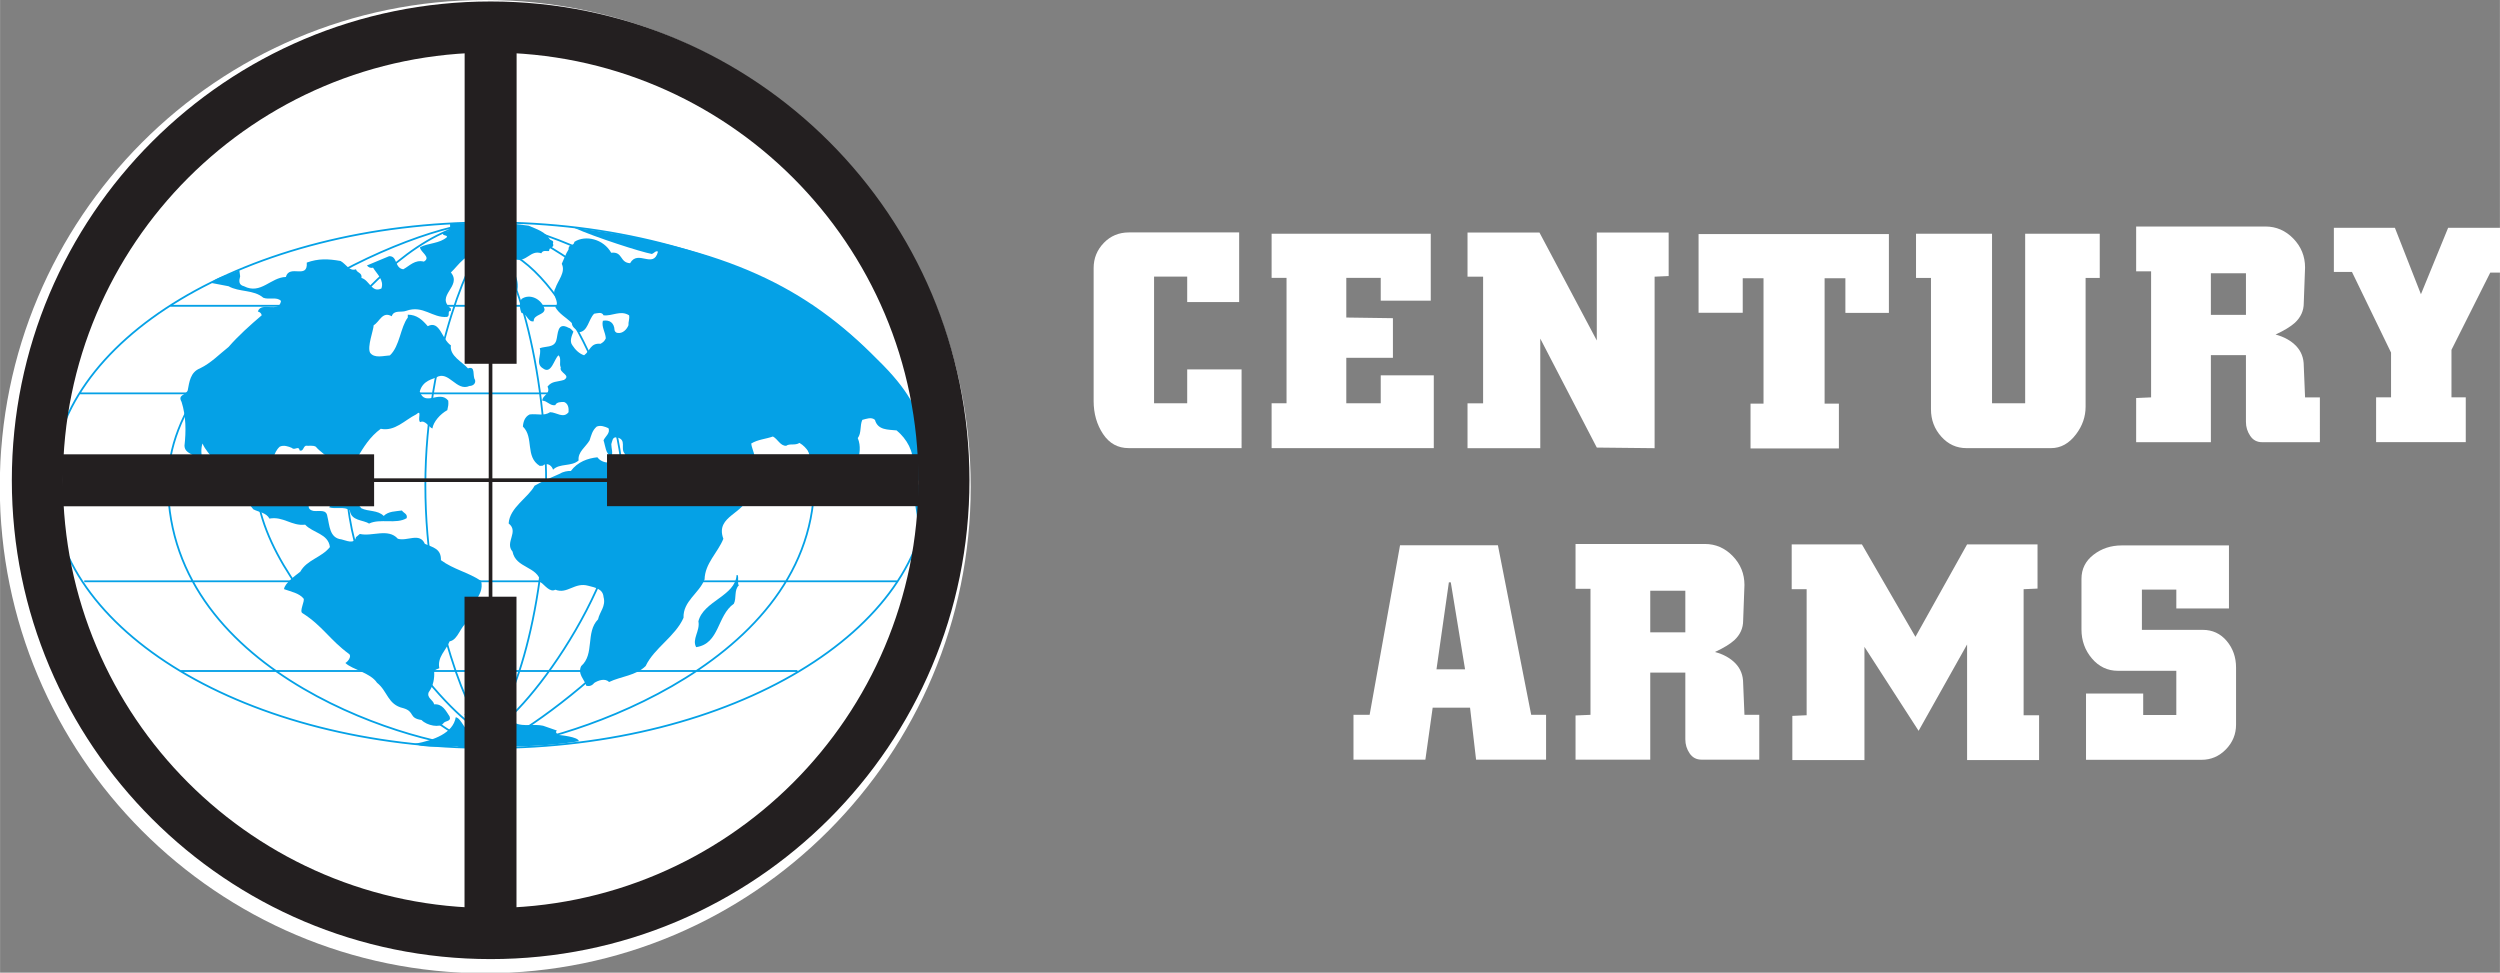 <?xml version="1.0" encoding="UTF-8"?>
<svg width="202.63" height="78.835" version="1.1" viewBox="0 0 53.611 20.859" xmlns="http://www.w3.org/2000/svg"><rect x="0" y="0" width="53.611" height="20.859" fill="#808080" stroke="none"/><defs><clipPath id="clipPath112"><path d="m448.2 544.46h151.97v59.127h-151.97z"/></clipPath><clipPath id="clipPath180"><path d="m448.2 544.46h151.97v59.127h-151.97z"/></clipPath><clipPath id="clipPath192"><path d="m448.2 544.46h151.97v59.127h-151.97z"/></clipPath></defs><g transform="translate(-39.718 -107.5)"><g fill="#fff"><g transform="matrix(.353 0 0 -.353 50.123 107.5)"><path d="m0 0c16.289 0 29.493-13.236 29.493-29.564 0-16.326-13.204-29.563-29.493-29.563-16.288 0-29.493 13.237-29.493 29.563 0 16.328 13.205 29.564 29.493 29.564" fill="#fff"/></g><g transform="matrix(.353 0 0 -.353 66.343 117.11)"><path d="m0 0h-6.862c-0.658 0-1.176 0.286-1.556 0.86-0.38 0.573-0.57 1.24-0.57 2v8.079c0 0.592 0.206 1.101 0.617 1.527 0.41 0.424 0.918 0.637 1.522 0.637h6.702v-4.231h-3.157v1.547h-2.013v-7.696h2.013v2.059h3.304z" fill="#fff"/></g><g transform="matrix(.353 0 0 -.353 70.465 117.11)"><path d="m0 0h-9.853v2.723h0.907v7.618h-0.907v2.683h9.669v-4.065h-3.039v1.382h-2.092v-2.408l2.832-0.04v-2.407h-2.832v-2.763h2.092v1.697h3.223z" fill="#fff"/></g><g transform="matrix(.353 0 0 -.353 75.502 113.42)"><path d="m0 0-0.854-0.038v-10.42l-3.512 0.038-3.434 6.62v-6.658h-4.42v2.724h0.947v7.696h-0.947v2.683h4.37l3.484-6.56v6.56h4.366z" fill="#fff"/></g><g transform="matrix(.353 0 0 -.353 80.225 114.21)"><path d="m0 0h-2.643v2.104h-1.263v-7.617h0.868v-2.723h-5.368v2.723h0.789v7.617h-1.263v-2.097h-2.683v4.781h11.563z" fill="#fff"/></g><g transform="matrix(.353 0 0 -.353 84.747 113.46)"><path d="m0 0h-0.86v-7.828c0-0.601-0.193-1.157-0.578-1.668-0.424-0.563-0.93-0.845-1.52-0.845h-5.14c-0.603 0-1.113 0.234-1.53 0.7-0.417 0.467-0.626 1.02-0.626 1.66v7.981h-0.908v2.684h4.618v-10.301h2.013v10.301h4.531z" fill="#fff"/></g><g transform="matrix(.353 0 0 -.353 -118.4 320.43)"><g clip-path="url(#clipPath112)" fill="#fff"><g transform="translate(588.86 579.06)"><path d="m0 0h-0.9l-0.079 1.919c0 0.477-0.154 0.878-0.462 1.201-0.309 0.323-0.726 0.555-1.251 0.698 0.525 0.244 0.917 0.482 1.174 0.714 0.359 0.334 0.539 0.733 0.539 1.196l0.079 2.161c0 0.682-0.238 1.268-0.712 1.757-0.475 0.489-1.04 0.734-1.694 0.734h-7.856v-2.723h0.908v-7.657l-0.908-0.04v-2.683h4.54v5.288h2.13v-4.057c0-0.309 0.087-0.59 0.26-0.847 0.172-0.257 0.412-0.384 0.72-0.384h3.512zm-6.622 7.538h2.131v-2.526h-2.131z" fill="#fff"/></g><g transform="translate(600.17 586.64)"><path d="m0 0h-0.959l-2.356-4.693v-2.885h0.868v-2.723h-5.447v2.723h0.908v2.718l-2.374 4.9h-1.1v2.683h3.707l1.583-4.037 1.653 4.037h3.517z" fill="#fff"/></g></g></g><g transform="matrix(.353 0 0 -.353 72.873 122.83)"><path d="m0 0h-0.904l-2.022 10.301h-5.946l-1.848-10.301h-0.981v-2.723h4.368l0.443 3.157h2.271l0.366-3.157h4.253zm-6.658 2.763 0.753 5.288h0.116l0.868-5.288z" fill="#fff"/></g><g transform="matrix(.353 0 0 -.353 77.445 122.83)"><path d="m0 0h-0.9l-0.079 1.918c-1e-3 0.478-0.155 0.879-0.463 1.202s-0.725 0.555-1.251 0.698c0.526 0.244 0.918 0.482 1.175 0.714 0.359 0.334 0.538 0.733 0.539 1.196l0.079 2.16c0 0.683-0.238 1.268-0.713 1.758-0.474 0.489-1.039 0.734-1.694 0.734h-7.855v-2.723h0.908v-7.657l-0.908-0.039v-2.684h4.539v5.288h2.131v-4.057c0-0.309 0.086-0.591 0.259-0.847s0.413-0.384 0.72-0.384h3.513zm-6.623 7.538h2.131v-2.526h-2.131z" fill="#fff"/></g><g transform="matrix(.353 0 0 -.353 83.446 123.8)"><path d="m0 0h-4.374v7.024l-2.946-5.248-3.29 5.1v-6.876h-4.381v2.684l0.869 0.039v7.657h-0.908v2.723h4.266l3.252-5.617 3.138 5.617h4.279v-2.685l-0.845-0.038v-7.657h0.94z" fill="#fff"/></g><g transform="matrix(.353 0 0 -.353 87.67 123.04)"><path d="m0 0c0-0.578-0.205-1.079-0.615-1.502-0.411-0.423-0.904-0.635-1.481-0.635h-7.019v4.026h3.474v-1.303h2.012v2.684h-3.546c-0.629 0-1.156 0.249-1.58 0.748s-0.636 1.087-0.636 1.766v3.07c0 0.6 0.244 1.09 0.732 1.467 0.488 0.378 1.06 0.566 1.715 0.566h6.513v-3.828h-3.198v1.144h-2.091v-2.446h3.698c0.591 0 1.075-0.226 1.454-0.674 0.378-0.449 0.568-0.989 0.568-1.617z" fill="#fff"/></g></g><g transform="matrix(.353 0 0 -.353 50.223 112.27)"><path d="m0 0c14.694 0 26.606-7.147 26.606-15.964 0-8.816-11.912-15.963-26.606-15.963s-26.606 7.147-26.606 15.963c0 8.817 11.912 15.964 26.606 15.964zm-0.253 0c4.932 5e-3 20.111-8.179 19.955-15.964-0.227-11.286-16.192-15.959-19.955-15.963-3.894-5e-3 -19.202 4.286-19.305 15.963-0.083 9.351 15.024 15.959 19.305 15.964zm0 0c3.114-5e-3 13.861-7.148 13.946-15.964 0.067-7.006-12.259-15.959-13.946-15.963-1.691-5e-3 -13.577 8.707-13.945 15.963-0.197 3.893 7.847 15.973 13.945 15.964zm0-1.468c3.953 0 8.304-9.046 8.324-14.496 0.024-6.506-6.767-15.05-8.324-15.014-1.168 0.027-8.433 7.229-8.453 15.274m8.453 14.42c1.298 0.111 3.67-6.573 3.67-14.68s-2.372-14.661-3.67-14.679c-0.778-0.011-3.669 6.572-3.669 14.679s3.023 14.624 3.669 14.68zm-24.392-20.518h49.415m-43.576-5.45h37.489m-43.587 16.867h49.956m-44.504 5.32h39.054" fill="none" stroke="#05a1e6" stroke-width=".111"/></g><g transform="matrix(.353 0 0 -.353 51.395 114.13)"><path d="m0 0c0-0.371-0.679-0.31-0.66-0.737-0.349-0.078-0.407 0.466-0.737 0.504-0.116 0.233-0.155 0.621 0 0.854 0.504 0.349 1.222 0 1.397-0.621" fill="#05a1e6"/></g><g transform="matrix(.353 0 0 -.353 51.053 112.34)"><path d="m0 0c0.489-0.214 1.006-0.357 1.299-0.842 0.078-0.059 0.254-0.059 0.176-0.234 0.117-0.31-0.217-0.143-0.235-0.466-0.156-0.019-0.371 0.078-0.469-0.136-0.664 0.233-0.879-0.563-1.583-0.369-0.391-0.019-0.704 0.214-0.997 0.234 0.665-0.486 1.251-1.224 1.134-2.059-0.176-0.291-0.919-0.466-0.763-0.971 0.157-0.058 0.274-0.233 0.157-0.369-0.352-0.349-0.645-0.874-1.036-0.99-0.274 0.33-0.45 0.757-0.802 0.932-0.351 0.233 0.059 0.349 0.04 0.621-0.137 0.331-0.45 0.602-0.47 1.01-0.332 0.253-0.117 0.719-0.273 1.029 0.176 0.389 0.527 0.525 0.801 0.797-0.782 0.213-1.192-0.544-1.701-1.03 0.704-0.854-0.977-1.398 0-2.194v-0.136c-0.254 0-0.019-0.291-0.234-0.369-0.899-0.078-1.447 0.738-2.483 0.369-0.293-0.117-0.743 0.078-0.879-0.33-0.567 0.33-0.743-0.35-1.095-0.544-0.019-0.33-0.398-1.296-0.222-1.665 0.254-0.369 0.835-0.187 1.206-0.168 0.606 0.564 0.639 1.717 1.088 2.299v0.175c0.547 0 0.88-0.311 1.212-0.699 0.743 0.388 0.86-0.816 1.407-1.165-0.097-0.641 0.704-1.01 1.036-1.399 0.489 0.175 0.255-0.465 0.431-0.699 0.058-0.232-0.137-0.368-0.333-0.368-0.801-0.369-1.256 0.968-2.019 0.522-0.156-0.097-0.83-0.168-1.007-0.864 0.317-0.943 1.204 0.115 1.731-0.551 0.019-0.272 2e-3 -0.286-0.057-0.577-0.43-0.233-0.847-0.708-0.906-1.116-0.215 0.078-0.446 0.543-0.739 0.388-0.196 0.116 0.143 0.819-0.248 0.469-0.703-0.349-1.29-1.048-2.15-0.874-0.665-0.485-1.036-1.107-1.447-1.786l-0.293-2.272c-0.254-0.233-0.566 0.175-0.84 0.039-0.137 0.33-0.45 0.446-0.743 0.524 0.02 0.194 0.43 0.272 0.469 0.544 0.43 0.932-0.645 1.32-1.094 1.864-0.176 0.097-0.411 0.039-0.606 0.058-0.177-0.078-0.137-0.349-0.372-0.291-0.059 0.33-0.313-0.019-0.469 0.155-0.215 0.098-0.508 0.194-0.743 0.078-0.41-0.369-0.41-0.932-0.528-1.398 0.078-0.292 0.196-0.622 0.528-0.777 0.117 0 0.196-0.097 0.313-0.058 0.176-0.35-0.332-0.33-0.078-0.641 0.156-0.194 0.371-0.389 0.606-0.233 0.195 0.349 0.645 0.311 0.938 0.175 0.254-0.311-0.352-0.835 0.274-0.971 0.371-0.039 0.782 0.116 0.84-0.331 0.137-0.524 0.117-1.32 0.86-1.398 0.274-0.058 0.782-0.33 0.88 0.136l0.235 0.195c0.742-0.175 1.72 0.368 2.306-0.291 0.567-0.175 1.329 0.407 1.642-0.311 0.489-0.214 0.997-0.292 0.978-0.991 0.762-0.563 1.661-0.738 2.443-1.262 0.235-1.01-0.919-1.476-0.802-2.466-0.488-0.311-0.586-1.107-1.114-1.205-0.215-0.543-0.762-0.951-0.625-1.631-0.118-0.058-0.293-0.077-0.313-0.233 0.02-0.349-0.039-0.835-0.332-1.223-0.137-0.349 0.273-0.466 0.332-0.738 0.508 0.039 0.704-0.388 0.938-0.738 0.117-0.33-0.273-0.233-0.391-0.427-0.195-0.272-0.984-0.136-1.317 0.213-0.801 0.117-0.383 0.506-1.107 0.719-0.957 0.214-0.948 1.035-1.593 1.54-0.411 0.621-1.496 0.797-1.926 1.205 0.156 0.078 0.401 0.411 0.225 0.547-1.173 0.855-1.606 1.708-2.837 2.485-0.196 0.116 0.169 0.748 0.072 0.884-0.274 0.33-0.754 0.413-1.184 0.569 0.02 0.349 0.715 0.848 0.988 1.062 0.391 0.719 1.29 0.854 1.798 1.495-0.097 0.816-1.035 0.855-1.505 1.36-0.821-0.097-1.329 0.524-2.169 0.369-0.196 0.369-0.645 0.388-0.978 0.563-0.547 0.699-1.212 1.398-2.15 1.437-0.039 0.213 0.313 0.213 0.313 0.466-0.059 0.835-0.939 1.359-1.251 2.097-0.098-0.272-0.098-0.738 0.039-1.029 0.019-0.253 0.43-0.466 0.137-0.738-0.274 0.039-0.294 0.485-0.47 0.641-0.058 0.543-0.781 0.427-0.801 0.99 0.098 0.874 0.098 1.787-0.176 2.661-0.254 0.446 0.235 0.388 0.372 0.699 0.097 0.505 0.156 1.106 0.742 1.339 0.684 0.331 1.173 0.855 1.74 1.302 0.587 0.679 1.329 1.34 2.013 1.922-0.019 0.117-0.097 0.194-0.234 0.233 0.215 0.641 1.29-0.136 1.407 0.641-0.254 0.272-0.743 0.058-1.075 0.194-0.586 0.505-1.466 0.33-2.111 0.699l-1.044 0.199c0.235 0.35 1.346 0.57 1.698 0.784l0.05-0.381c-0.078-0.272-0.098-0.524 0.234-0.602 1.017-0.524 1.623 0.544 2.542 0.563 0.215 0.797 1.348-0.174 1.27 0.874 0.704 0.253 1.29 0.233 2.053 0.097 0.351-0.194 0.527-0.641 0.938-0.504 0.058-0.234 0.391-0.195 0.332-0.525 0.489-0.136 0.626-0.932 1.212-0.641 0.176 0.505-0.254 0.855-0.508 1.263-0.156-0.039-0.274 0.019-0.371 0.136l1.348 0.563c0.528 0.019 0.313-0.719 0.86-0.796 0.391 0.213 0.704 0.601 1.251 0.466 0.47 0.271-0.234 0.582-0.234 0.873 0.528 0.272 1.192 0.214 1.642 0.622 0 0.155-0.332 0.039-0.235 0.272 0.098 0.019 0.349 0.071 0.427 0.149l-0.011 0.399c1.583 0 2.19 0.13 3.773-6e-3z" fill="#05a1e6"/></g><g transform="matrix(.353 0 0 -.353 52.824 112.92)"><path d="m0 0c0.728 0.078 0.499-0.598 1.148-0.637 0.473 0.855 1.417-0.369 1.693 0.699-0.118 0.097-0.237-0.097-0.374-0.136-0.65 0.117-3.432 1.009-4.726 1.591 9.411-1.215 14.154-3.661 18.429-7.999 1.962-1.904 2.389-3.084 2.703-4.041 0.807-1.321 0.574-3.03 0.81-3.734l-0.295-1.34-0.69-1.265-0.314 2.143c-0.197 0.253-0.472 0.292-0.767 0.33v0.098c0.374 0.155 0.866 0.038 1.18 0.272-0.196 0.369-0.846 0.641-0.472 1.165 0.059 0.777-0.354 1.534-0.984 2.059-0.511 0.058-1.141 0-1.318 0.641-0.216 0.194-0.531 0.058-0.767 0-0.158-0.35-0.04-0.796-0.276-1.107 0.413-0.991-0.393-1.884-0.039-2.797 0.177-0.175 0.433-0.136 0.649-0.195 0.079-0.271-0.118-0.427-0.177-0.641-0.378 0.013-0.748 0.467-1.141 0.37-0.374 0.233-0.984 0.252-1.082 0.699-1.004 0.466-0.768 1.69-1.751 2.272-0.276-0.175-0.59-0.019-0.807-0.175-0.354-0.019-0.511 0.408-0.807 0.564-0.432-0.156-0.905-0.175-1.318-0.427 0.039-0.389 0.354-0.778 0.099-1.166-0.197-0.447-0.965-0.757-0.709-1.262 0.217-0.039 0.453 0.252 0.61-0.039 0.275-0.272-0.079-0.389-0.177-0.602-0.098-1.205-2.046-1.282-1.515-2.719-0.334-0.835-1.122-1.496-1.141-2.467-0.335-0.855-1.318-1.321-1.279-2.331-0.492-1.127-1.791-1.845-2.302-2.933-0.59-0.583-1.496-0.622-2.224-0.971-0.236 0.253-0.668 0.097-0.904-0.058-0.118-0.156-0.276-0.214-0.473-0.175-0.118 0.388-0.551 0.719-0.315 1.204 0.827 0.719 0.256 2.059 1.024 2.836 0.098 0.466 0.492 0.796 0.334 1.359-0.039 0.486-0.479 0.567-0.931 0.683-0.827 0.233-1.269-0.531-1.997-0.24-0.335-0.194-0.673 0.315-0.889 0.451-0.177 0.99-1.515 0.835-1.712 1.865-0.492 0.563 0.413 1.204-0.236 1.709 0.059 0.971 1.2 1.573 1.574 2.292 0.472 0.272 1.023 0.505 1.554 0.738 0.178 0.116 0.473 0.174 0.65 0.155 0.413 0.563 1.042 0.777 1.613 0.835 0.335-0.447 0.945-0.33 1.417-0.291 0.236 0.039 0.374 0.33 0.236 0.525-0.275 0.291 0.157 0.854-0.472 0.971-0.276 0.058-0.276-0.253-0.335-0.408 0-0.272 0.118-0.525 0-0.758-0.354 0.175-0.354 0.641-0.472 0.991 0.098 0.233 0.433 0.447 0.295 0.738-0.216 0.097-0.472 0.194-0.708 0.097-0.275-0.233-0.335-0.544-0.433-0.835-0.236-0.408-0.728-0.7-0.669-1.224-0.433-0.388-1.161-0.155-1.554-0.563-0.051 0.217-0.315 0.446-0.571 0.291-0.039-0.077-0.138-0.039-0.236-0.058-0.905 0.563-0.335 1.729-1.023 2.389 0.02 0.291 0.118 0.602 0.413 0.738 0.472 0.058 0.846-0.117 1.239 0.136 0.374 0 0.807-0.408 1.122 0 0.02 0.252-0.02 0.524-0.275 0.621-0.197 0-0.453 0-0.532-0.194-0.315-0.058-0.491 0.272-0.787 0.272-0.019 0.33 0.532 0.408 0.315 0.855 0.276 0.349 0.571 0.272 1.004 0.408 0.452 0.291-0.315 0.427-0.197 0.757-0.118 0.214 0.059 0.544-0.138 0.738-0.275-0.233-0.433-1.185-0.944-0.796-0.492 0.291-0.059 0.835-0.197 1.223 0.335 0.136 0.866 0.02 1.003 0.467 0.118 0.369 0.04 1.165 0.748 0.777 0.118-0.02 0.197-0.136 0.295-0.233-0.098-0.253-0.256-0.583-0.059-0.836 0.177-0.272 0.413-0.505 0.709-0.602 0.373 0.272 0.373 0.758 1.003 0.699 0.157 0.097 0.236 0.156 0.315 0.331-0.02 0.369-0.276 0.699-0.177 1.068 0.413 0.077 0.688-0.136 0.708-0.563 0-0.078 0.098-0.175 0.177-0.175 0.315-0.059 0.571 0.214 0.669 0.466-0.02 0.194 0.079 0.369 0.039 0.602-0.531 0.33-1.003-0.058-1.554 0-0.098 0.233-0.394 0.117-0.57 0.097-0.355-0.35-0.375-1.107-0.945-1.126-0.157 0.213-0.393 0.272-0.413 0.563-0.335 0.33-0.787 0.563-1.004 0.971 0.315 0.33-0.255 0.699 0 1.127 0.158 0.485 0.65 0.99 0.394 1.495 0.138 0.291 0.236 0.602 0.413 0.874-0.02 0.35 0.301 0.156 0.36 0.466 0.669 0.428 1.758 0.171 2.23-0.664" fill="#05a1e6"/></g><g transform="matrix(.353 0 0 -.353 47.466 118.4)"><path d="m0 0c0.427-0.213 0.99-0.097 1.358-0.466 0.291 0.291 0.718 0.273 1.106 0.33 0.117-0.174 0.35-0.194 0.291-0.465-0.64-0.388-1.61 0-2.289-0.33-0.35 0.232-1.087 0.155-1.164 0.795-0.33 0.272-0.854 0.059-1.262 0.195 0.33 0.543 1.028 0.31 1.591 0.368z" fill="#05a1e6"/></g><g transform="matrix(.353 0 0 -.353 55.564 120.05)"><path d="m0 0c-0.31-0.291-0.136-0.776-0.31-1.125-1.029-0.718-0.854-2.426-2.29-2.639-0.272 0.485 0.252 0.989 0.136 1.571 0.31 1.242 2.241 1.528 2.319 2.808 0.194 0.078 9e-3 -0.557 0.145-0.615" fill="#05a1e6"/></g><g transform="matrix(.353 0 0 -.353 50.007 122.78)"><path d="m0 0 0.332-1e-3c0.175-0.136 0.566-0.117 0.643-0.389 0.429 0.096 0.626-0.623 1.055-0.682-0.02-0.02 0.154 0.446 0.174 0.408 0.429-0.195 1.112-0.022 1.638-0.14l0.839-0.292c-0.137-0.116 0.038-0.233 0.136-0.273 0 0 1.182-0.102 1.2-0.378-2.587-0.418-4.981-0.307-7.166-0.323-0.605 0.079-2.238-0.14-2.784 0.172 1.135 0.21 2.311 0.641 2.469 1.61 0.351-0.04 0.609-1.02 0.824-0.652-0.214 0.136-0.161 0.631-0.297 0.845 0.098 0.038 0.273-0.079 0.274 0.097 0.195-0.04 0.584-0.409 0.663-2e-3" fill="#05a1e6"/></g><g transform="matrix(.353 0 0 -.353 -118.4 320.43)"><g clip-path="url(#clipPath180)"><g transform="translate(477.73 601.56)"><path d="m0 0c15.208 0 27.537-12.329 27.537-27.537s-12.329-27.537-27.537-27.537-27.537 12.329-27.537 27.537 12.329 27.537 27.537 27.537z" fill="none" stroke="#231f20" stroke-width="3.104"/></g></g><g clip-path="url(#clipPath192)"><g fill="#231f20"><path d="m470.65 575.6h-18.944v-3.157h18.944z"/><path d="m479.3 566.95h-3.157v-18.944h3.157z"/><path d="m484.8 572.45h18.944v3.157h-18.944z"/><path d="m476.15 581.1h3.157v18.944h-3.157z"/></g><g transform="translate(468.99 574.03)"><path d="m0 0h18.186m-9.452-9.296v18.186" fill="none" stroke="#231f20" stroke-width=".222"/></g></g></g></g></svg>
